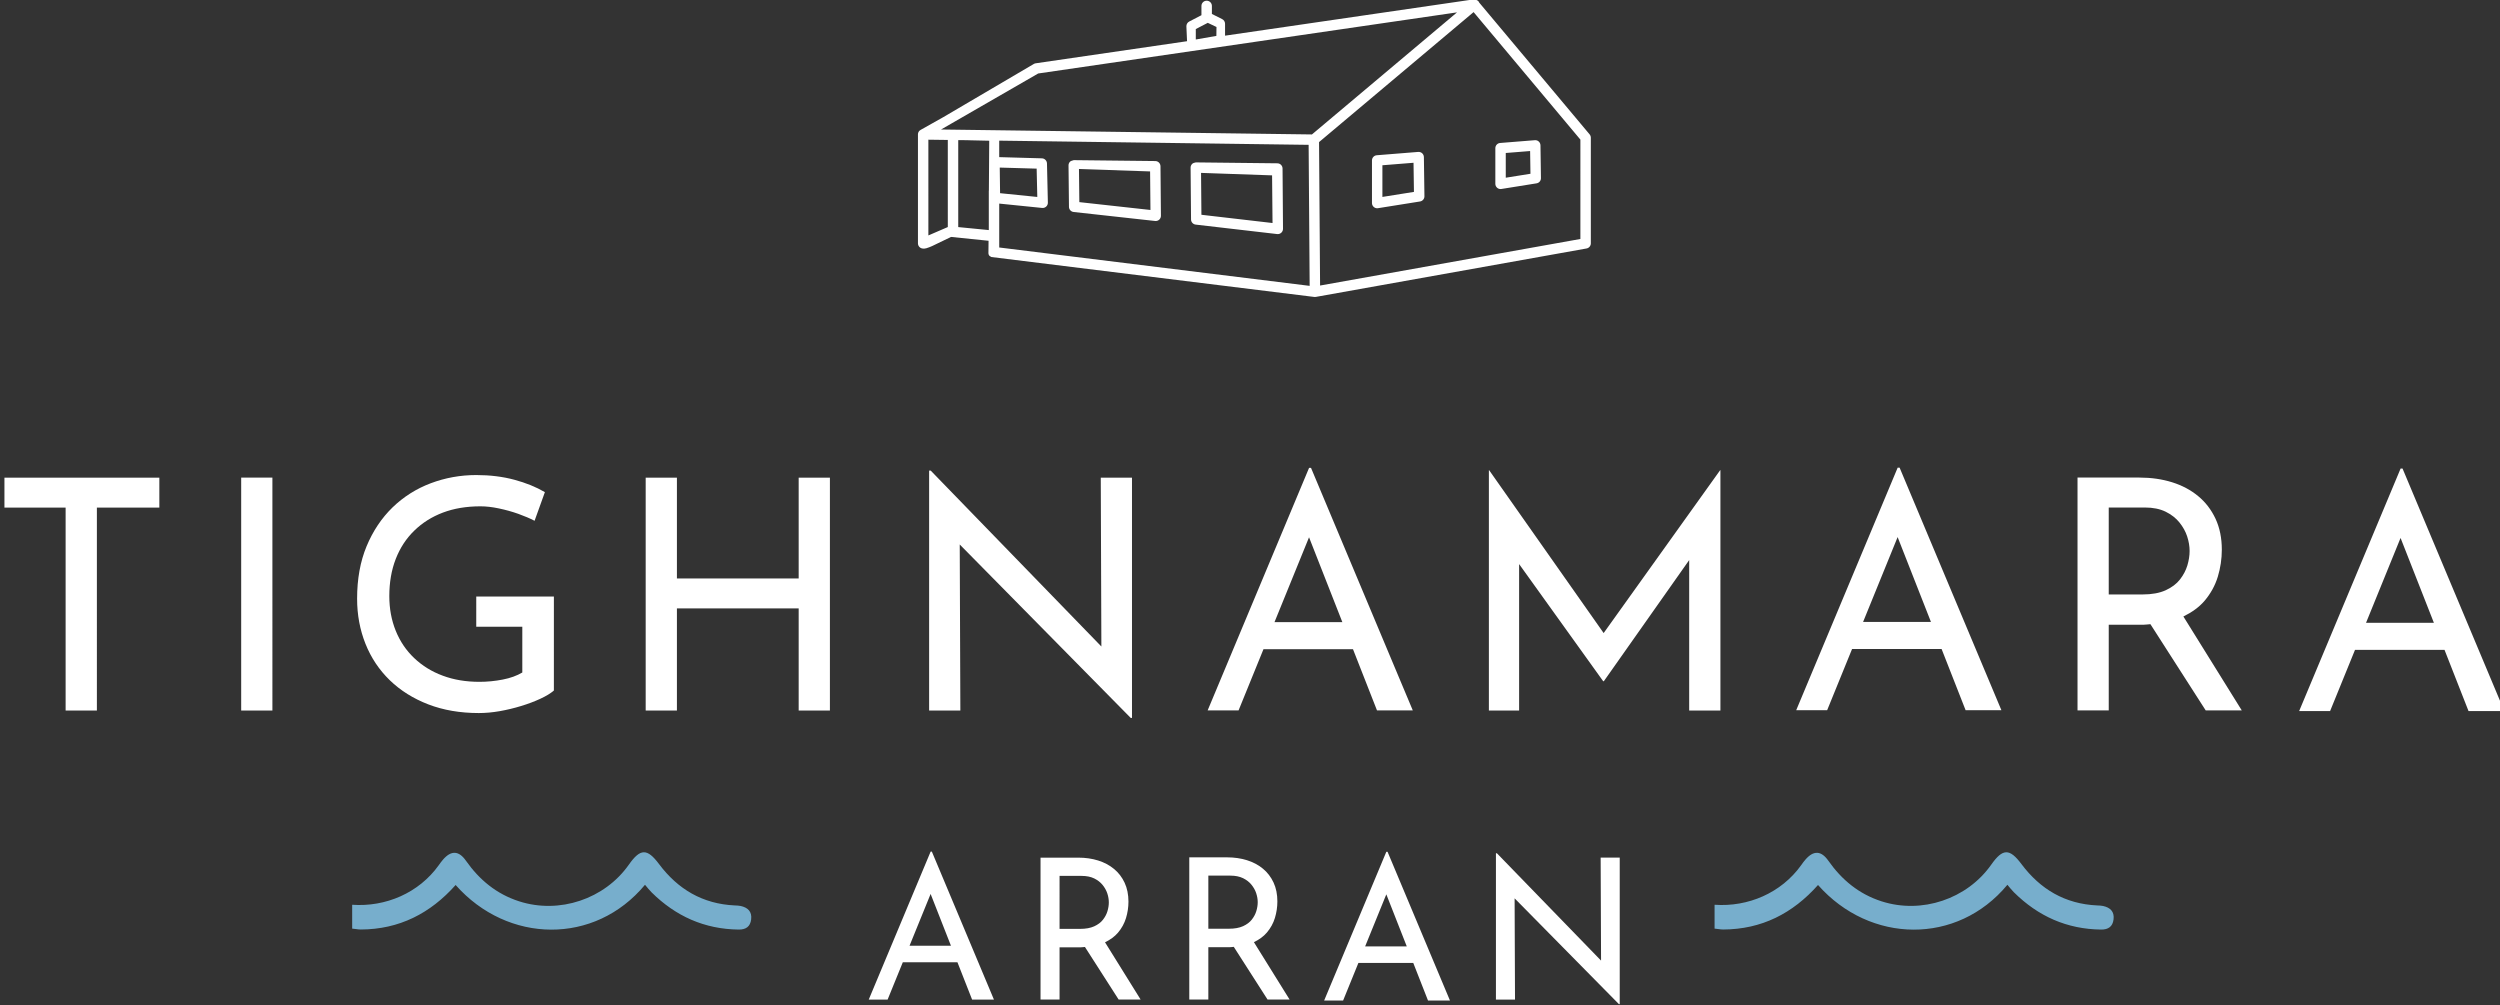 <?xml version="1.0" encoding="utf-8"?>
<!-- Generator: Adobe Illustrator 24.0.3, SVG Export Plug-In . SVG Version: 6.00 Build 0)  -->
<svg version="1.1" id="Layer_1" xmlns="http://www.w3.org/2000/svg" xmlns:xlink="http://www.w3.org/1999/xlink" x="0px" y="0px"
	 viewBox="0 0 219.233 88.131" style="enable-background:new 0 0 219.233 88.131;" xml:space="preserve">
<rect x="0" y="0" width="219.233" height="88.131" fill="#333333" stroke="none"/>
<style type="text/css">
	.st0{fill:#77AECC;}
	.st1{fill:#FFFFFF;}
</style>
<path class="st0" d="M65.871,80.626c0.086-0.684-0.288-1.038-0.915-1.177c-0.168-0.037-0.348-0.041-0.524-0.049
	c-2.805-0.13-4.98-1.412-6.638-3.627c-1.039-1.389-1.64-1.385-2.649,0.053c-2.126,3.019-6.097,4.344-9.609,3.217
	c-1.984-0.635-3.493-1.879-4.677-3.565c-0.628-0.896-1.3-0.914-2.006-0.1c-0.134,0.152-0.254,0.32-0.374,0.489
	c-1.748,2.447-4.67,3.683-7.596,3.474v2.092c0.255,0.015,0.491,0.078,0.755,0.078c3.37-0.01,6.105-1.415,8.317-3.903
	c4.558,5.155,12.204,5.29,16.607-0.019c0.193,0.224,0.369,0.456,0.57,0.657c2.119,2.1,4.644,3.236,7.648,3.27
	C65.412,81.523,65.793,81.258,65.871,80.626"/>
<path class="st0" d="M185.344,80.626c0.086-0.684-0.288-1.038-0.915-1.177c-0.169-0.037-0.348-0.041-0.524-0.049
	c-2.806-0.13-4.98-1.412-6.638-3.627c-1.04-1.389-1.64-1.385-2.65,0.053c-2.125,3.019-6.097,4.344-9.608,3.217
	c-1.984-0.635-3.493-1.879-4.677-3.565c-0.628-0.896-1.3-0.914-2.006-0.1c-0.135,0.152-0.255,0.32-0.374,0.489
	c-1.749,2.447-4.67,3.683-7.596,3.474v2.092c0.255,0.015,0.49,0.078,0.755,0.078c3.37-0.01,6.105-1.415,8.316-3.903
	c4.559,5.155,12.205,5.29,16.608-0.019c0.192,0.224,0.368,0.456,0.57,0.657c2.118,2.1,4.644,3.236,7.647,3.27
	C184.884,81.523,185.266,81.258,185.344,80.626"/>
<path class="st1" d="M114.968,41.031h-0.172L105.901,62.3h2.712l2.185-5.369h7.85l2.106,5.369h3.139L114.968,41.031z
	 M111.764,54.559l3.03-7.443l2.922,7.443H111.764z"/>
<path class="st1" d="M191.468,54.061c0.746-0.366,1.381-0.815,1.86-1.378c0.534-0.631,0.92-1.333,1.158-2.107
	c0.232-0.77,0.352-1.561,0.352-2.373c0-1.016-0.183-1.92-0.549-2.708c-0.371-0.792-0.878-1.457-1.528-1.991
	c-0.65-0.538-1.412-0.941-2.287-1.214c-0.874-0.273-1.83-0.411-2.865-0.411h-5.425v20.42h2.738v-7.513h3.022
	c0.231,0,0.417-0.038,0.632-0.051l4.85,7.564h3.163L191.468,54.061z M189.91,51.764c-0.539,0.243-1.211,0.366-2.021,0.366h-2.967
	v-7.625h3.165c0.717,0,1.322,0.123,1.823,0.367c0.497,0.246,0.905,0.56,1.214,0.948c0.31,0.385,0.539,0.796,0.677,1.225
	c0.141,0.434,0.213,0.86,0.213,1.274c0,0.415-0.069,0.837-0.198,1.271c-0.132,0.433-0.348,0.84-0.65,1.229
	C190.867,51.204,190.444,51.518,189.91,51.764"/>
<path class="st1" d="M166.583,41.012h-0.171l-8.897,21.268h2.714l2.185-5.368h7.85l2.106,5.368h3.139L166.583,41.012z M163.38,54.54
	l3.029-7.443l2.923,7.443H163.38z"/>
<path class="st1" d="M210.687,41.09h-0.171l-8.897,21.267h2.714l2.185-5.368h7.85l2.106,5.368h3.138L210.687,41.09z M207.484,54.617
	l3.029-7.443l2.923,7.443H207.484z"/>
<path class="st1" d="M21.15,62.306h2.738V41.885H21.15V62.306z M41.764,54.961h4.039v4.013c-0.471,0.28-1.043,0.489-1.722,0.62
	c-0.676,0.131-1.357,0.198-2.032,0.198c-1.189,0-2.261-0.179-3.22-0.538c-0.961-0.354-1.795-0.87-2.5-1.539
	c-0.707-0.668-1.248-1.468-1.625-2.398c-0.377-0.935-0.564-1.947-0.564-3.038c0-1.203,0.187-2.293,0.564-3.261
	c0.377-0.971,0.918-1.798,1.625-2.484c0.705-0.688,1.543-1.218,2.513-1.584c0.968-0.366,2.067-0.549,3.292-0.549
	c0.49,0,1.024,0.06,1.607,0.183c0.586,0.123,1.154,0.28,1.711,0.477c0.552,0.198,1.031,0.404,1.427,0.609l0.904-2.513
	c-0.773-0.452-1.666-0.815-2.686-1.088c-1.016-0.273-2.126-0.41-3.333-0.41c-1.393,0-2.723,0.242-3.993,0.72
	c-1.274,0.482-2.387,1.189-3.348,2.118c-0.96,0.934-1.718,2.067-2.275,3.404c-0.556,1.337-0.832,2.873-0.832,4.603
	c0,1.412,0.246,2.73,0.735,3.956c0.489,1.225,1.199,2.286,2.129,3.19c0.935,0.904,2.059,1.611,3.378,2.119
	c1.319,0.508,2.794,0.761,4.434,0.761c0.583,0,1.196-0.055,1.835-0.167c0.638-0.113,1.266-0.265,1.879-0.453
	c0.612-0.186,1.173-0.399,1.681-0.634c0.508-0.235,0.904-0.475,1.185-0.722V52.31h-6.808V54.961z M0.389,44.513h5.365v17.793h2.742
	V44.513h5.477v-2.627H0.389V44.513z M96.583,56.693L81.615,41.266h-0.137v21.04h2.739l-0.055-14.559l14.994,15.21h0.112V41.886
	H96.53L96.583,56.693z M70.038,50.725H59.361v-8.839h-2.739v20.42h2.739v-8.955h10.677v8.955h2.739v-20.42h-2.739V50.725z
	 M150.843,41.236l-10.214,14.279L130.59,41.236h-0.025v21.07h2.651V49.465l7.371,10.271h0.06l7.483-10.62v13.19h2.739v-21.07
	H150.843z"/>
<path class="st1" d="M96.903,82.633c0.457-0.223,0.842-0.497,1.134-0.841c0.327-0.384,0.561-0.812,0.706-1.284
	c0.141-0.469,0.215-0.95,0.215-1.445c0-0.619-0.113-1.17-0.335-1.65c-0.226-0.484-0.535-0.888-0.932-1.214
	c-0.396-0.327-0.86-0.573-1.392-0.74c-0.533-0.166-1.116-0.25-1.746-0.25h-3.305v12.443h1.668v-4.578h1.841
	c0.14,0,0.254-0.024,0.385-0.032l2.955,4.61h1.928L96.903,82.633z M95.955,81.232c-0.329,0.149-0.738,0.224-1.232,0.224h-1.807
	V76.81h1.928c0.437,0,0.806,0.075,1.111,0.222c0.303,0.151,0.551,0.342,0.74,0.578c0.188,0.235,0.327,0.485,0.412,0.747
	c0.087,0.265,0.129,0.524,0.129,0.777c0,0.252-0.04,0.51-0.121,0.774c-0.079,0.264-0.21,0.511-0.396,0.749
	C96.537,80.892,96.28,81.082,95.955,81.232"/>
<path class="st1" d="M109.96,82.622c0.455-0.223,0.843-0.497,1.135-0.842c0.327-0.385,0.563-0.814,0.707-1.286
	c0.142-0.47,0.215-0.953,0.215-1.448c0-0.62-0.111-1.172-0.335-1.654c-0.226-0.483-0.536-0.89-0.933-1.216
	c-0.396-0.329-0.862-0.574-1.396-0.741c-0.533-0.167-1.118-0.252-1.749-0.252h-3.312v12.469h1.671v-4.587h1.846
	c0.14,0,0.254-0.024,0.385-0.033l2.961,4.62h1.933L109.96,82.622z M109.009,81.219c-0.33,0.149-0.739,0.224-1.234,0.224h-1.812
	v-4.656h1.933c0.437,0,0.807,0.076,1.113,0.224c0.303,0.151,0.552,0.342,0.741,0.579c0.189,0.235,0.328,0.486,0.413,0.749
	c0.087,0.265,0.13,0.525,0.13,0.777c0,0.253-0.041,0.511-0.121,0.777c-0.08,0.264-0.211,0.511-0.397,0.749
	C109.592,80.879,109.336,81.068,109.009,81.219"/>
<path class="st1" d="M81.716,74.679h-0.105l-5.429,12.98h1.655l1.334-3.276h4.79l1.287,3.276h1.915L81.716,74.679z M79.76,82.935
	l1.849-4.542l1.783,4.542H79.76z"/>
<path class="st1" d="M121.678,74.695h-0.106l-5.453,13.043h1.663l1.339-3.293h4.813l1.292,3.293h1.925L121.678,74.695z
	 M119.714,82.991l1.857-4.565l1.793,4.565H119.714z"/>
<polygon class="st1" points="140.366,75.205 140.402,84.238 131.268,74.825 131.183,74.825 131.183,87.661 132.856,87.661 
	132.821,78.778 141.969,88.057 142.039,88.057 142.039,75.205 "/>
<path class="st1" d="M139.397,11.782l-9.683-11.558c-0.001-0.005,0.001-0.009-0.001-0.012c-0.065-0.149-0.213-0.226-0.37-0.245
	c-0.009,0-0.015-0.006-0.024-0.007c-0.002,0-0.003,0.002-0.005,0.002c-0.028-0.002-0.054-0.019-0.082-0.016l-21.803,3.182V2.085
	c0-0.173-0.099-0.332-0.253-0.409l-0.901-0.452V0.519c0-0.253-0.206-0.457-0.458-0.457c-0.253,0-0.459,0.204-0.459,0.457v0.814
	l-1.073,0.556c-0.158,0.083-0.254,0.249-0.247,0.427l0.058,1.298L90.823,5.551c-0.06,0.008-0.116,0.029-0.167,0.059l-7.92,4.655
	l-2.038,1.146l0.012,0.002c-0.027,0.015-0.054,0.026-0.076,0.048c-0.088,0.086-0.136,0.204-0.136,0.326v9.552
	c0,0.231,0.171,0.426,0.402,0.455l0.004-0.002c0.025,0.007,0.197,0.055,0.592-0.112c0.116-0.049,0.389-0.155,0.543-0.246
	c0.05-0.031,1.363-0.657,1.363-0.657l3.288,0.337l-0.012,1.07c0,0-0.018,0.258,0.234,0.332l0.002,0.021l28.338,3.503
	c0.02,0.002,0.038,0.003,0.056,0.003c0.027,0,0.054-0.002,0.081-0.006l23.739-4.247c0.218-0.039,0.377-0.229,0.377-0.451v-9.262
	C139.505,11.969,139.467,11.865,139.397,11.782 M104.863,2.548l1.05-0.545l0.764,0.363l-0.009,0.782l-1.805,0.316V2.548z
	 M83.116,19.91l-1.704,0.736V12.25l1.704,0.023V19.91z M86.718,16.721l-0.007-0.001v3.456l-2.68-0.262v-7.628l0.352,0.004
	l0.062,0.001v-0.002l0.305,0.006l0.17,0.002v0.002l1.829,0.041L86.718,16.721z M87.625,21.703v-3.85l3.762,0.382
	c0.016,0.002,0.031,0.002,0.047,0.002c0.114,0,0.225-0.043,0.31-0.121c0.097-0.089,0.15-0.215,0.147-0.347l-0.078-3.437
	c-0.007-0.243-0.203-0.44-0.444-0.447l-3.744-0.106v-1.445l27.133,0.367l0.09,12.367L87.625,21.703z M87.671,14.695l3.236,0.093
	l0.057,2.484L87.7,16.941L87.671,14.695z M115.048,11.79l-32.525-0.433l8.52-4.913l36.729-5.36L115.048,11.79z M138.589,20.957
	l-22.827,4.083l-0.045-6.143l-0.046-6.436l1.953-1.643l11.6-9.757l9.365,11.182V20.957z M124.714,13.44
	c-0.093-0.085-0.208-0.124-0.344-0.118l-3.637,0.292c-0.238,0.019-0.421,0.218-0.421,0.456v3.736c0,0.134,0.059,0.26,0.16,0.347
	c0.084,0.072,0.189,0.11,0.297,0.11c0.023,0,0.048-0.002,0.073-0.006l3.687-0.589c0.223-0.036,0.388-0.231,0.384-0.459l-0.048-3.436
	C124.862,13.645,124.808,13.525,124.714,13.44 M121.227,17.269v-2.777l2.729-0.218l0.037,2.554L121.227,17.269z M112.018,14.321
	l-7.15-0.08c-0.129,0.03-0.24,0.047-0.326,0.134c-0.087,0.087-0.136,0.205-0.135,0.328l0.039,4.542
	c0.002,0.231,0.175,0.424,0.405,0.451l7.149,0.83c0.018,0.001,0.035,0.002,0.053,0.002c0.112,0,0.221-0.041,0.305-0.117
	c0.097-0.088,0.154-0.213,0.153-0.345l-0.04-5.291C112.469,14.525,112.268,14.324,112.018,14.321 M105.356,18.834l-0.032-3.673
	l6.229,0.217l0.039,4.179L105.356,18.834z M101.314,14.123l-7.15-0.08c-0.1,0.044-0.24,0.047-0.328,0.134
	c-0.088,0.087-0.135,0.206-0.134,0.329l0.039,3.634c0.003,0.232,0.178,0.425,0.408,0.45l7.149,0.789
	c0.017,0.002,0.034,0.003,0.05,0.003c0.114,0,0.223-0.042,0.306-0.118c0.099-0.087,0.152-0.212,0.151-0.343l-0.038-4.346
	C101.764,14.327,101.562,14.126,101.314,14.123 M94.651,17.725l-0.033-2.904l6.238,0.212l0.031,3.38L94.651,17.725z M131.588,16.578
	c0.023,0,0.047-0.002,0.073-0.006l3.084-0.494c0.225-0.035,0.39-0.231,0.385-0.458l-0.041-2.876
	c-0.003-0.128-0.056-0.248-0.15-0.332c-0.093-0.086-0.209-0.128-0.344-0.118l-3.045,0.244c-0.236,0.018-0.419,0.218-0.419,0.456
	v3.126c0,0.134,0.058,0.261,0.16,0.348C131.375,16.54,131.48,16.578,131.588,16.578 M132.045,13.416l2.136-0.171l0.029,1.993
	l-2.165,0.346V13.416z"/>
</svg>
